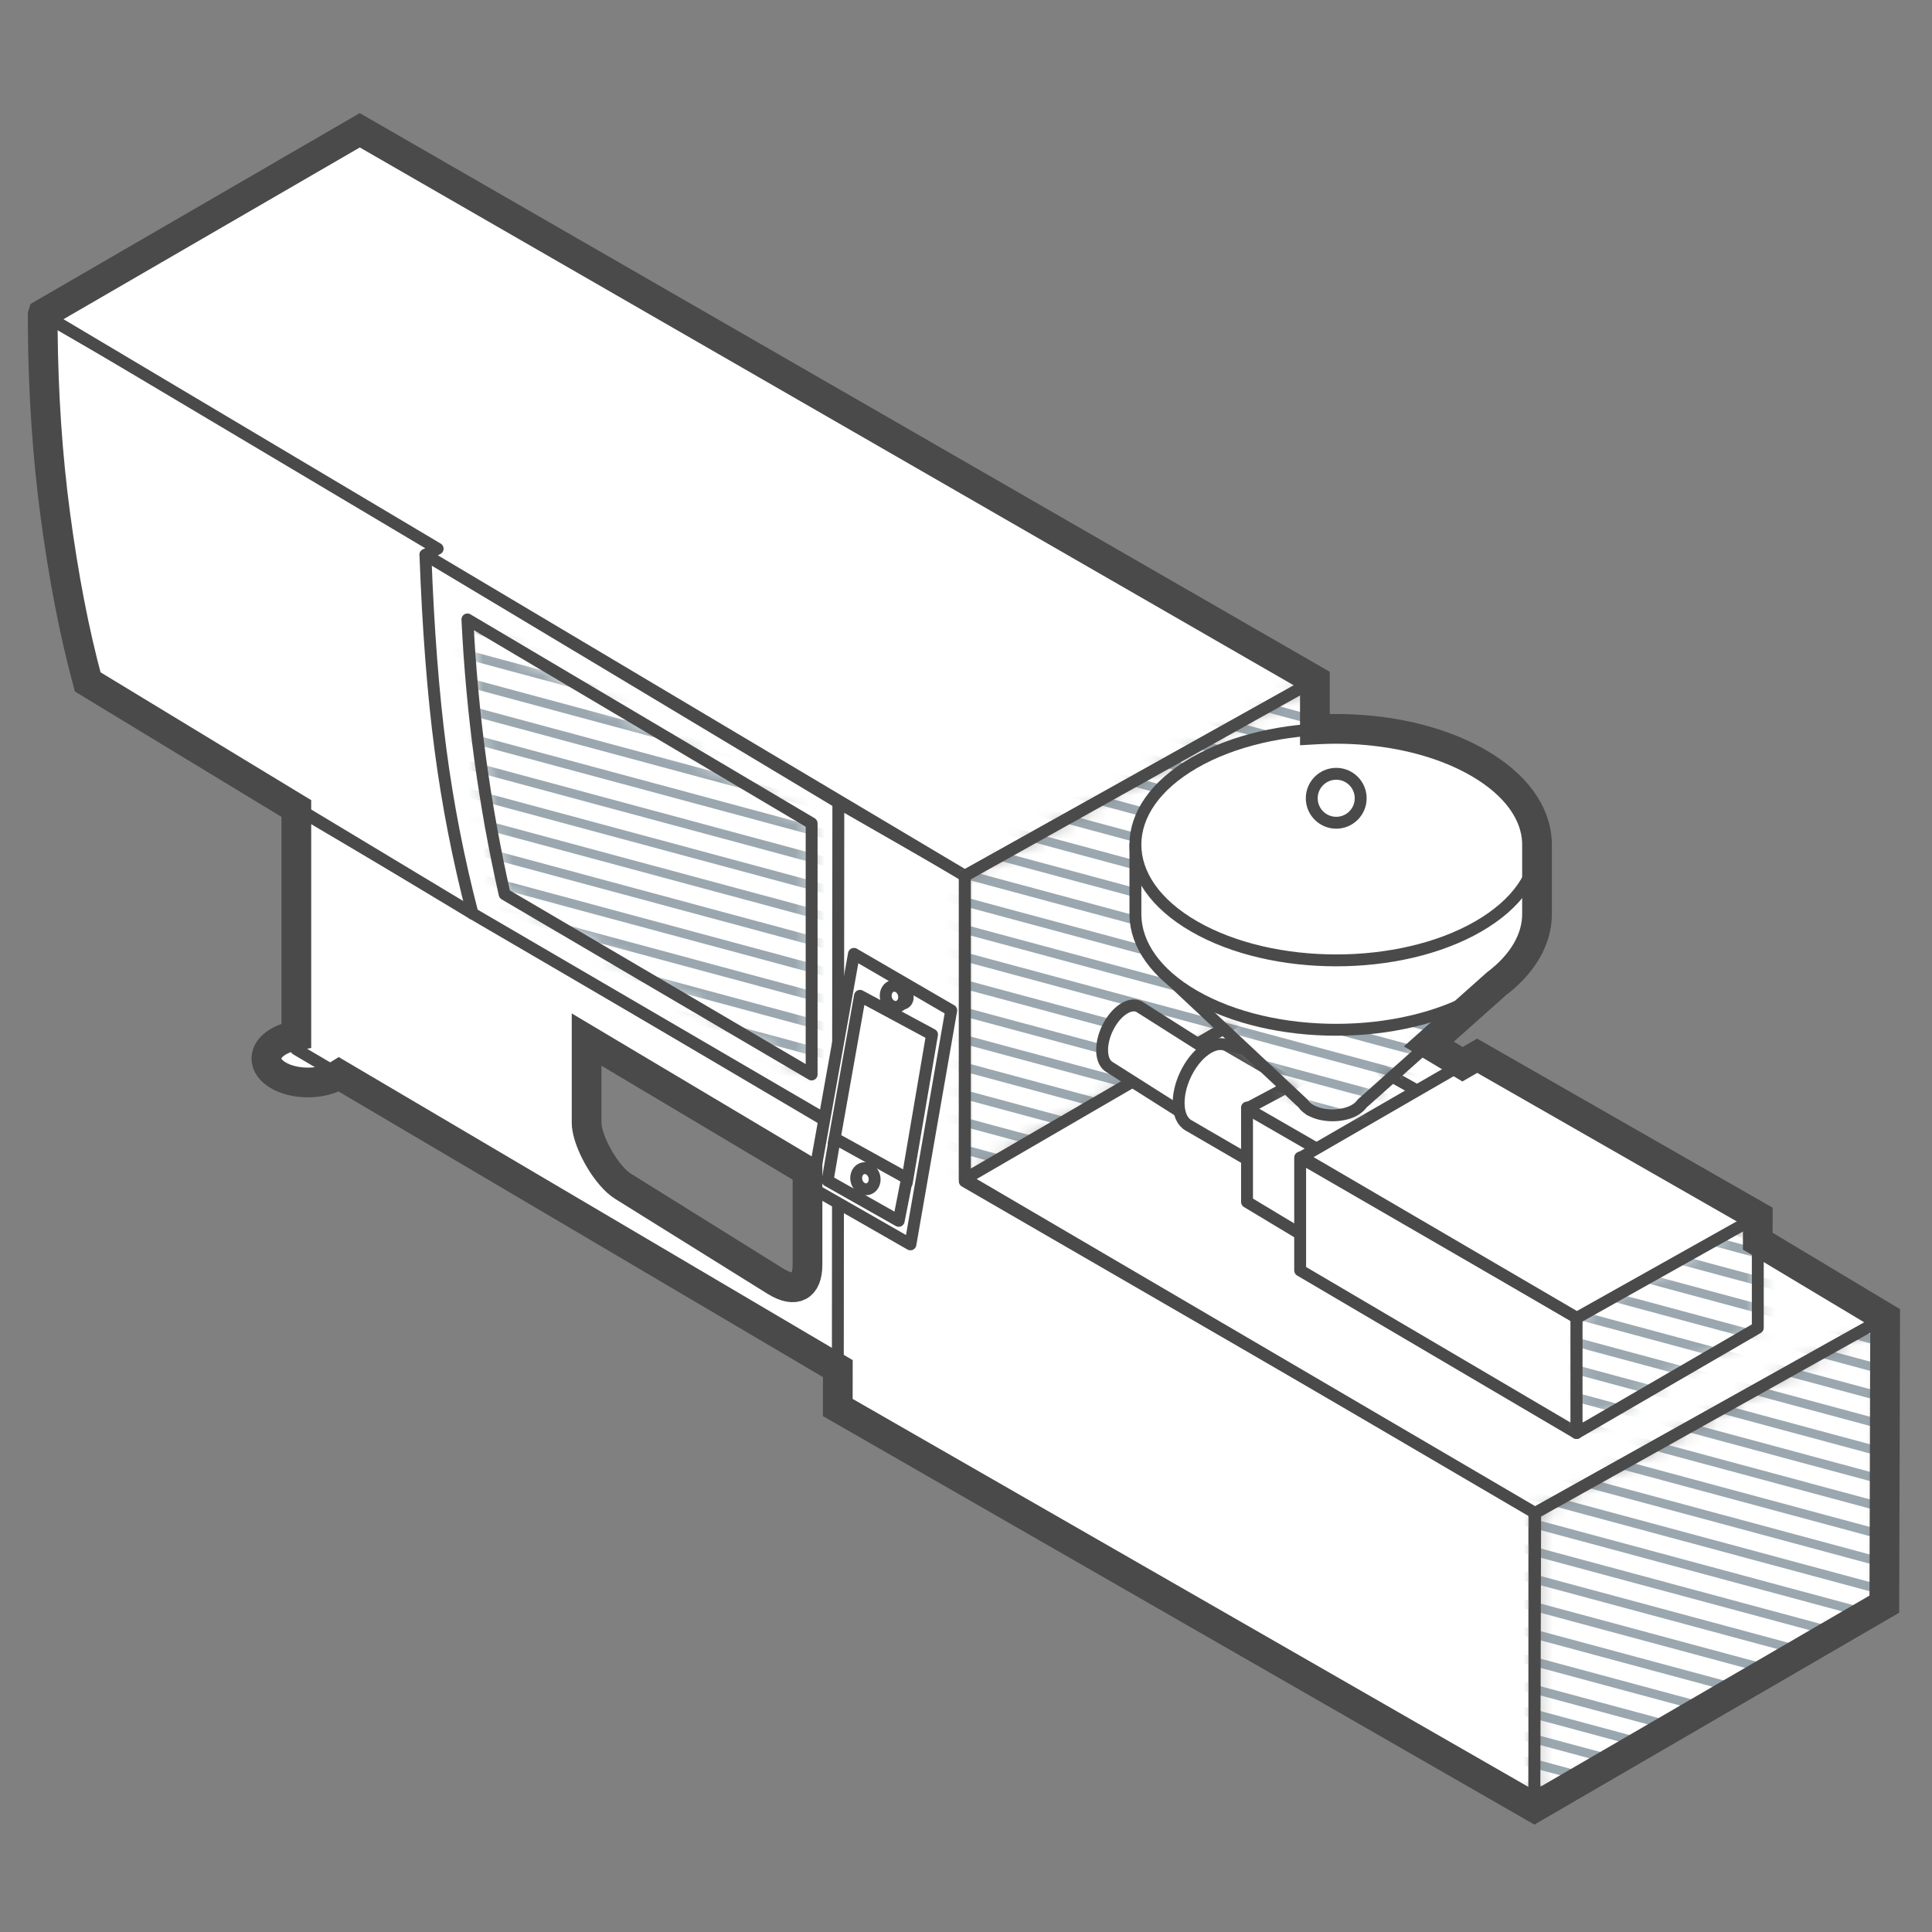 <svg width="130" height="130" viewBox="0 0 130 130" fill="none" xmlns="http://www.w3.org/2000/svg">
<rect x="0" y="0" width="130" height="130" fill="#808080" stroke="none"/>
<path fill-rule="evenodd" clip-rule="evenodd" d="M22.697 72.365C23.789 71.734 23.789 70.712 22.697 70.082C21.605 69.451 19.834 69.451 18.742 70.082C17.65 70.712 17.65 71.734 18.742 72.365C19.834 72.995 21.605 72.995 22.697 72.365Z" fill="white" stroke="#4A4A4A" stroke-width="0.8" stroke-linejoin="round"/>
<path fill-rule="evenodd" clip-rule="evenodd" d="M57.601 76.623V92.814L19.94 70.607V54.403L57.601 76.623ZM54.336 78.805L39.472 69.95V75.541C39.472 76.45 40.209 78.043 41.118 79.098C41.397 79.421 41.671 79.668 41.915 79.817L52.21 86.23C53.521 87.026 54.336 86.591 54.336 85.092V78.805Z" fill="white" stroke="#4A4A4A" stroke-width="0.8" stroke-linejoin="round"/>
<path fill-rule="evenodd" clip-rule="evenodd" d="M2.873 21.183C2.873 25.883 3.153 30.348 3.714 34.577C4.275 38.807 5.004 42.575 5.901 45.883L31.794 61.47C32.092 57.063 29.867 40.426 29.785 36.703L2.873 21.183Z" fill="white" stroke="#4A4A4A" stroke-width="0.8" stroke-linejoin="round"/>
<path fill-rule="evenodd" clip-rule="evenodd" d="M28.626 37.333C28.809 42.316 29.145 46.673 29.635 50.406C30.125 54.139 30.845 57.827 31.794 61.47L59.08 77.395C58.589 71.415 58.343 67.353 58.343 65.207C58.343 63.061 58.206 59.63 57.931 54.914L28.626 37.333Z" fill="white" stroke="#4A4A4A" stroke-width="0.8" stroke-linejoin="round"/>
<mask id="mask0_1164_21332" style="mask-type:alpha" maskUnits="userSpaceOnUse" x="31" y="42" width="24" height="31">
<path d="M31.849 42.228C31.911 46.036 32.064 48.962 32.305 51.007C32.547 53.052 33.097 56.071 33.957 60.066L54.613 72.298V55.401L31.849 42.228Z" fill="white"/>
</mask>
<g mask="url(#mask0_1164_21332)">
<path d="M31.849 42.228C31.911 46.036 32.064 48.962 32.305 51.007C32.547 53.052 33.097 56.071 33.957 60.066L54.613 72.298V55.401L31.849 42.228Z" fill="white"/>
<path d="M12.164 106.747L90.164 127.766M12.164 20.442L90.164 41.461L12.164 20.442ZM12.164 22.173L90.164 43.192L12.164 22.173ZM12.164 24.028L90.164 45.046L12.164 24.028ZM12.164 25.882L90.164 46.901L12.164 25.882ZM12.164 27.737L90.164 48.755L12.164 27.737ZM12.164 29.591L90.164 50.61L12.164 29.591ZM12.164 31.446L90.164 52.465L12.164 31.446ZM12.164 33.301L90.164 54.319L12.164 33.301ZM12.164 35.155L90.164 56.174L12.164 35.155ZM12.164 37.01L90.164 58.028L12.164 37.01ZM12.164 38.864L90.164 59.883L12.164 38.864ZM12.164 40.719L90.164 61.738L12.164 40.719ZM12.164 42.574L90.164 63.592L12.164 42.574ZM12.164 44.428L90.164 65.447L12.164 44.428ZM12.164 46.283L90.164 67.301L12.164 46.283ZM12.164 48.137L90.164 69.156L12.164 48.137ZM12.164 49.992L90.164 71.01L12.164 49.992ZM12.164 51.846L90.164 72.865L12.164 51.846ZM12.164 62.974L90.164 83.993L12.164 62.974ZM12.164 61.119L90.164 82.138L12.164 61.119ZM12.164 59.265L90.164 80.284L12.164 59.265ZM12.164 57.41L90.164 78.429L12.164 57.41ZM12.164 55.556L90.164 76.574L12.164 55.556ZM12.164 53.701L90.164 74.72L12.164 53.701ZM12.164 85.229L90.164 106.248L12.164 85.229ZM12.164 83.374L90.164 104.393L12.164 83.374ZM12.164 81.52L90.164 102.538L12.164 81.52ZM12.164 79.665L90.164 100.684L12.164 79.665ZM12.164 77.811L90.164 98.829L12.164 77.811ZM12.164 75.956L90.164 96.975L12.164 75.956ZM12.164 74.102L90.164 95.12L12.164 74.102ZM12.164 72.247L90.164 93.266L12.164 72.247ZM12.164 70.392L90.164 91.411L12.164 70.392ZM12.164 68.538L90.164 89.556L12.164 68.538ZM12.164 66.683L90.164 87.702L12.164 66.683ZM12.164 64.829L90.164 85.847L12.164 64.829ZM12.164 98.211L90.164 119.23L12.164 98.211ZM12.164 100.066L90.164 121.084L12.164 100.066ZM12.164 101.736L90.164 122.755L12.164 101.736ZM12.164 103.407L90.164 124.425L12.164 103.407ZM12.164 105.077L90.164 126.096L12.164 105.077ZM12.164 96.356L90.164 117.375L12.164 96.356ZM12.164 94.502L90.164 115.521L12.164 94.502ZM12.164 92.647L90.164 113.666L12.164 92.647ZM12.164 90.793L90.164 111.811L12.164 90.793ZM12.164 88.938L90.164 109.957L12.164 88.938ZM12.164 87.084L90.164 108.102L12.164 87.084Z" stroke="#9AA7AF" stroke-width="0.6" stroke-linecap="round" stroke-linejoin="round"/>
</g>
<path fill-rule="evenodd" clip-rule="evenodd" d="M31.451 41.681C31.604 44.837 31.889 47.952 32.305 51.024C32.722 54.097 33.272 57.147 33.956 60.172L54.613 72.298V55.401L31.451 41.681Z" stroke="#4A4A4A" stroke-width="0.8" stroke-linejoin="round"/>
<path fill-rule="evenodd" clip-rule="evenodd" d="M103.243 101.67V121.745L56.373 94.708L56.41 54.007L64.918 58.889L64.917 79.489L103.243 101.67Z" fill="white" stroke="#4A4A4A" stroke-width="0.8" stroke-linejoin="round"/>
<path fill-rule="evenodd" clip-rule="evenodd" d="M88.476 45.779L64.926 58.932L28.626 37.333L29.449 36.921L2.892 21.123L24.209 8.767L88.476 45.779Z" fill="white" stroke="#4A4A4A" stroke-width="0.8" stroke-linejoin="round"/>
<mask id="mask1_1164_21332" style="mask-type:alpha" maskUnits="userSpaceOnUse" x="64" y="45" width="25" height="35">
<path d="M64.926 58.932L88.476 45.779V65.653L64.926 79.332V58.932Z" fill="white"/>
</mask>
<g mask="url(#mask1_1164_21332)">
<path d="M64.926 58.932L88.476 45.779V65.653L64.926 79.332V58.932Z" fill="white"/>
<path d="M52.788 106.747L130.788 127.766M52.788 20.442L130.788 41.461L52.788 20.442ZM52.788 22.173L130.788 43.192L52.788 22.173ZM52.788 24.028L130.788 45.046L52.788 24.028ZM52.788 25.882L130.788 46.901L52.788 25.882ZM52.788 27.737L130.788 48.755L52.788 27.737ZM52.788 29.591L130.788 50.61L52.788 29.591ZM52.788 31.446L130.788 52.465L52.788 31.446ZM52.788 33.301L130.788 54.319L52.788 33.301ZM52.788 35.155L130.788 56.174L52.788 35.155ZM52.788 37.01L130.788 58.028L52.788 37.01ZM52.788 38.864L130.788 59.883L52.788 38.864ZM52.788 40.719L130.788 61.738L52.788 40.719ZM52.788 42.574L130.788 63.592L52.788 42.574ZM52.788 44.428L130.788 65.447L52.788 44.428ZM52.788 46.283L130.788 67.301L52.788 46.283ZM52.788 48.137L130.788 69.156L52.788 48.137ZM52.788 49.992L130.788 71.01L52.788 49.992ZM52.788 51.846L130.788 72.865L52.788 51.846ZM52.788 62.974L130.788 83.993L52.788 62.974ZM52.788 61.119L130.788 82.138L52.788 61.119ZM52.788 59.265L130.788 80.284L52.788 59.265ZM52.788 57.41L130.788 78.429L52.788 57.41ZM52.788 55.556L130.788 76.574L52.788 55.556ZM52.788 53.701L130.788 74.72L52.788 53.701ZM52.788 85.229L130.788 106.248L52.788 85.229ZM52.788 83.374L130.788 104.393L52.788 83.374ZM52.788 81.52L130.788 102.538L52.788 81.52ZM52.788 79.665L130.788 100.684L52.788 79.665ZM52.788 77.811L130.788 98.829L52.788 77.811ZM52.788 75.956L130.788 96.975L52.788 75.956ZM52.788 74.102L130.788 95.12L52.788 74.102ZM52.788 72.247L130.788 93.266L52.788 72.247ZM52.788 70.392L130.788 91.411L52.788 70.392ZM52.788 68.538L130.788 89.556L52.788 68.538ZM52.788 66.683L130.788 87.702L52.788 66.683ZM52.788 64.829L130.788 85.847L52.788 64.829ZM52.788 98.211L130.788 119.23L52.788 98.211ZM52.788 100.066L130.788 121.084L52.788 100.066ZM52.788 101.736L130.788 122.755L52.788 101.736ZM52.788 103.407L130.788 124.425L52.788 103.407ZM52.788 105.077L130.788 126.096L52.788 105.077ZM52.788 96.356L130.788 117.375L52.788 96.356ZM52.788 94.502L130.788 115.521L52.788 94.502ZM52.788 92.647L130.788 113.666L52.788 92.647ZM52.788 90.793L130.788 111.811L52.788 90.793ZM52.788 88.938L130.788 109.957L52.788 88.938ZM52.788 87.084L130.788 108.102L52.788 87.084Z" stroke="#9AA7AF" stroke-width="0.6" stroke-linecap="round" stroke-linejoin="round"/>
</g>
<path fill-rule="evenodd" clip-rule="evenodd" d="M64.926 58.932L88.476 45.779V65.653L64.926 79.332V58.932Z" stroke="#4A4A4A" stroke-width="0.8" stroke-linejoin="round"/>
<path fill-rule="evenodd" clip-rule="evenodd" d="M103.297 101.809L126.847 88.655L88.476 65.653L64.926 79.332L103.297 101.809Z" fill="white" stroke="#4A4A4A" stroke-width="0.8" stroke-linejoin="round"/>
<mask id="mask2_1164_21332" style="mask-type:alpha" maskUnits="userSpaceOnUse" x="103" y="88" width="24" height="34">
<path d="M103.297 101.809L126.847 88.655L126.793 107.94L103.243 121.619L103.297 101.809Z" fill="white"/>
</mask>
<g mask="url(#mask2_1164_21332)">
<path d="M103.297 101.809L126.847 88.655L126.793 107.94L103.243 121.619L103.297 101.809Z" fill="white"/>
<path d="M52.788 106.747L130.788 127.766M52.788 20.442L130.788 41.461L52.788 20.442ZM52.788 22.173L130.788 43.192L52.788 22.173ZM52.788 24.028L130.788 45.046L52.788 24.028ZM52.788 25.882L130.788 46.901L52.788 25.882ZM52.788 27.737L130.788 48.755L52.788 27.737ZM52.788 29.591L130.788 50.61L52.788 29.591ZM52.788 31.446L130.788 52.465L52.788 31.446ZM52.788 33.301L130.788 54.319L52.788 33.301ZM52.788 35.155L130.788 56.174L52.788 35.155ZM52.788 37.01L130.788 58.028L52.788 37.01ZM52.788 38.864L130.788 59.883L52.788 38.864ZM52.788 40.719L130.788 61.738L52.788 40.719ZM52.788 42.574L130.788 63.592L52.788 42.574ZM52.788 44.428L130.788 65.447L52.788 44.428ZM52.788 46.283L130.788 67.301L52.788 46.283ZM52.788 48.137L130.788 69.156L52.788 48.137ZM52.788 49.992L130.788 71.01L52.788 49.992ZM52.788 51.846L130.788 72.865L52.788 51.846ZM52.788 62.974L130.788 83.993L52.788 62.974ZM52.788 61.119L130.788 82.138L52.788 61.119ZM52.788 59.265L130.788 80.284L52.788 59.265ZM52.788 57.41L130.788 78.429L52.788 57.41ZM52.788 55.556L130.788 76.574L52.788 55.556ZM52.788 53.701L130.788 74.72L52.788 53.701ZM52.788 85.229L130.788 106.248L52.788 85.229ZM52.788 83.374L130.788 104.393L52.788 83.374ZM52.788 81.52L130.788 102.538L52.788 81.52ZM52.788 79.665L130.788 100.684L52.788 79.665ZM52.788 77.811L130.788 98.829L52.788 77.811ZM52.788 75.956L130.788 96.975L52.788 75.956ZM52.788 74.102L130.788 95.12L52.788 74.102ZM52.788 72.247L130.788 93.266L52.788 72.247ZM52.788 70.392L130.788 91.411L52.788 70.392ZM52.788 68.538L130.788 89.556L52.788 68.538ZM52.788 66.683L130.788 87.702L52.788 66.683ZM52.788 64.829L130.788 85.847L52.788 64.829ZM52.788 98.211L130.788 119.23L52.788 98.211ZM52.788 100.066L130.788 121.084L52.788 100.066ZM52.788 101.736L130.788 122.755L52.788 101.736ZM52.788 103.407L130.788 124.425L52.788 103.407ZM52.788 105.077L130.788 126.096L52.788 105.077ZM52.788 96.356L130.788 117.375L52.788 96.356ZM52.788 94.502L130.788 115.521L52.788 94.502ZM52.788 92.647L130.788 113.666L52.788 92.647ZM52.788 90.793L130.788 111.811L52.788 90.793ZM52.788 88.938L130.788 109.957L52.788 88.938ZM52.788 87.084L130.788 108.102L52.788 87.084Z" stroke="#9AA7AF" stroke-width="0.6" stroke-linecap="round" stroke-linejoin="round"/>
</g>
<path fill-rule="evenodd" clip-rule="evenodd" d="M103.297 101.809L126.847 88.655L126.793 107.94L103.243 121.619L103.297 101.809Z" stroke="#4A4A4A" stroke-width="0.8" stroke-linejoin="round"/>
<path fill-rule="evenodd" clip-rule="evenodd" d="M76.649 67.735C76.385 67.601 76.044 67.625 75.671 67.842C74.836 68.325 74.159 69.584 74.159 70.653C74.159 71.231 74.357 71.635 74.67 71.808L83.731 77.55L85.712 73.478L76.649 67.735Z" fill="white" stroke="#4A4A4A" stroke-width="0.8" stroke-linejoin="round"/>
<path fill-rule="evenodd" clip-rule="evenodd" d="M82.589 70.361C82.241 70.184 81.791 70.217 81.3 70.502C80.2 71.139 79.308 72.798 79.308 74.206C79.308 74.968 79.569 75.5 79.981 75.728L84.982 78.634L87.593 73.27L82.589 70.361Z" fill="white" stroke="#4A4A4A" stroke-width="0.8" stroke-linejoin="round"/>
<path fill-rule="evenodd" clip-rule="evenodd" d="M89.884 78.035V84.47L83.91 80.876V74.524L89.884 78.035Z" fill="white" stroke="#4A4A4A" stroke-width="0.8" stroke-linejoin="round"/>
<path fill-rule="evenodd" clip-rule="evenodd" d="M89.842 78.01L83.91 74.592C88.557 72.111 90.881 70.87 90.881 70.87L96.565 74.063L89.842 78.01Z" fill="white" stroke="#4A4A4A" stroke-width="0.8" stroke-linejoin="round"/>
<path fill-rule="evenodd" clip-rule="evenodd" d="M106.084 88.648V96.423L87.485 85.483V77.89L106.084 88.648Z" fill="white" stroke="#4A4A4A" stroke-width="0.8" stroke-linejoin="round"/>
<mask id="mask3_1164_21332" style="mask-type:alpha" maskUnits="userSpaceOnUse" x="106" y="81" width="13" height="16">
<path d="M106.084 88.648V96.423L118.278 89.346V81.753L106.084 88.648Z" fill="white"/>
</mask>
<g mask="url(#mask3_1164_21332)">
<path d="M106.084 88.648V96.423L118.278 89.346V81.753L106.084 88.648Z" fill="white"/>
<path d="M52.789 106.747L130.789 127.766M52.789 20.442L130.789 41.461L52.789 20.442ZM52.789 22.173L130.789 43.192L52.789 22.173ZM52.789 24.028L130.789 45.046L52.789 24.028ZM52.789 25.882L130.789 46.901L52.789 25.882ZM52.789 27.737L130.789 48.755L52.789 27.737ZM52.789 29.591L130.789 50.61L52.789 29.591ZM52.789 31.446L130.789 52.465L52.789 31.446ZM52.789 33.301L130.789 54.319L52.789 33.301ZM52.789 35.155L130.789 56.174L52.789 35.155ZM52.789 37.01L130.789 58.028L52.789 37.01ZM52.789 38.864L130.789 59.883L52.789 38.864ZM52.789 40.719L130.789 61.738L52.789 40.719ZM52.789 42.574L130.789 63.592L52.789 42.574ZM52.789 44.428L130.789 65.447L52.789 44.428ZM52.789 46.283L130.789 67.301L52.789 46.283ZM52.789 48.137L130.789 69.156L52.789 48.137ZM52.789 49.992L130.789 71.01L52.789 49.992ZM52.789 51.846L130.789 72.865L52.789 51.846ZM52.789 62.974L130.789 83.993L52.789 62.974ZM52.789 61.119L130.789 82.138L52.789 61.119ZM52.789 59.265L130.789 80.284L52.789 59.265ZM52.789 57.41L130.789 78.429L52.789 57.41ZM52.789 55.556L130.789 76.574L52.789 55.556ZM52.789 53.701L130.789 74.72L52.789 53.701ZM52.789 85.229L130.789 106.248L52.789 85.229ZM52.789 83.374L130.789 104.393L52.789 83.374ZM52.789 81.52L130.789 102.538L52.789 81.52ZM52.789 79.665L130.789 100.684L52.789 79.665ZM52.789 77.811L130.789 98.829L52.789 77.811ZM52.789 75.956L130.789 96.975L52.789 75.956ZM52.789 74.102L130.789 95.12L52.789 74.102ZM52.789 72.247L130.789 93.266L52.789 72.247ZM52.789 70.392L130.789 91.411L52.789 70.392ZM52.789 68.538L130.789 89.556L52.789 68.538ZM52.789 66.683L130.789 87.702L52.789 66.683ZM52.789 64.829L130.789 85.847L52.789 64.829ZM52.789 98.211L130.789 119.23L52.789 98.211ZM52.789 100.066L130.789 121.084L52.789 100.066ZM52.789 101.736L130.789 122.755L52.789 101.736ZM52.789 103.407L130.789 124.425L52.789 103.407ZM52.789 105.077L130.789 126.096L52.789 105.077ZM52.789 96.356L130.789 117.375L52.789 96.356ZM52.789 94.502L130.789 115.521L52.789 94.502ZM52.789 92.647L130.789 113.666L52.789 92.647ZM52.789 90.793L130.789 111.811L52.789 90.793ZM52.789 88.938L130.789 109.957L52.789 88.938ZM52.789 87.084L130.789 108.102L52.789 87.084Z" stroke="#9AA7AF" stroke-width="0.6" stroke-linecap="round" stroke-linejoin="round"/>
</g>
<path fill-rule="evenodd" clip-rule="evenodd" d="M106.084 88.648V96.423L118.278 89.346V81.753L106.084 88.648Z" stroke="#4A4A4A" stroke-width="0.8" stroke-linejoin="round"/>
<path fill-rule="evenodd" clip-rule="evenodd" d="M106.103 88.675L87.596 77.858C95.464 73.312 99.398 71.039 99.398 71.039L118.443 81.753L106.103 88.675Z" fill="white" stroke="#4A4A4A" stroke-width="0.8" stroke-linejoin="round"/>
<mask id="mask4_1164_21332" style="mask-type:alpha" maskUnits="userSpaceOnUse" x="78" y="65" width="24" height="11">
<path d="M101.595 65.392L91.642 74.264C91.56 74.388 91.441 74.506 91.285 74.613L91.168 74.686L91.162 74.693C90.382 75.137 89.159 75.164 88.329 74.774L88.173 74.692L88.15 74.693L88.102 74.65C87.915 74.532 87.775 74.397 87.683 74.255L78.228 65.392H101.595Z" fill="white"/>
</mask>
<g mask="url(#mask4_1164_21332)">
<path d="M101.595 65.392L91.642 74.264C91.56 74.388 91.441 74.506 91.285 74.613L91.168 74.686L91.162 74.693C90.382 75.137 89.159 75.164 88.329 74.774L88.173 74.692L88.15 74.693L88.102 74.65C87.915 74.532 87.775 74.397 87.683 74.255L78.228 65.392H101.595Z" fill="white"/>
<path d="M52.789 106.747L130.789 127.766M52.789 20.442L130.789 41.461L52.789 20.442ZM52.789 22.173L130.789 43.192L52.789 22.173ZM52.789 24.028L130.789 45.046L52.789 24.028ZM52.789 25.882L130.789 46.901L52.789 25.882ZM52.789 27.737L130.789 48.755L52.789 27.737ZM52.789 29.591L130.789 50.61L52.789 29.591ZM52.789 31.446L130.789 52.465L52.789 31.446ZM52.789 33.301L130.789 54.319L52.789 33.301ZM52.789 35.155L130.789 56.174L52.789 35.155ZM52.789 37.01L130.789 58.028L52.789 37.01ZM52.789 38.864L130.789 59.883L52.789 38.864ZM52.789 40.719L130.789 61.738L52.789 40.719ZM52.789 42.574L130.789 63.592L52.789 42.574ZM52.789 44.428L130.789 65.447L52.789 44.428ZM52.789 46.283L130.789 67.301L52.789 46.283ZM52.789 48.137L130.789 69.156L52.789 48.137ZM52.789 49.992L130.789 71.01L52.789 49.992ZM52.789 51.846L130.789 72.865L52.789 51.846ZM52.789 62.974L130.789 83.993L52.789 62.974ZM52.789 61.119L130.789 82.138L52.789 61.119ZM52.789 59.265L130.789 80.284L52.789 59.265ZM52.789 57.41L130.789 78.429L52.789 57.41ZM52.789 55.556L130.789 76.574L52.789 55.556ZM52.789 53.701L130.789 74.72L52.789 53.701ZM52.789 85.229L130.789 106.248L52.789 85.229ZM52.789 83.374L130.789 104.393L52.789 83.374ZM52.789 81.52L130.789 102.538L52.789 81.52ZM52.789 79.665L130.789 100.684L52.789 79.665ZM52.789 77.811L130.789 98.829L52.789 77.811ZM52.789 75.956L130.789 96.975L52.789 75.956ZM52.789 74.102L130.789 95.12L52.789 74.102ZM52.789 72.247L130.789 93.266L52.789 72.247ZM52.789 70.392L130.789 91.411L52.789 70.392ZM52.789 68.538L130.789 89.556L52.789 68.538ZM52.789 66.683L130.789 87.702L52.789 66.683ZM52.789 64.829L130.789 85.847L52.789 64.829ZM52.789 98.211L130.789 119.23L52.789 98.211ZM52.789 100.066L130.789 121.084L52.789 100.066ZM52.789 101.736L130.789 122.755L52.789 101.736ZM52.789 103.407L130.789 124.425L52.789 103.407ZM52.789 105.077L130.789 126.096L52.789 105.077ZM52.789 96.356L130.789 117.375L52.789 96.356ZM52.789 94.502L130.789 115.521L52.789 94.502ZM52.789 92.647L130.789 113.666L52.789 92.647ZM52.789 90.793L130.789 111.811L52.789 90.793ZM52.789 88.938L130.789 109.957L52.789 88.938ZM52.789 87.084L130.789 108.102L52.789 87.084Z" stroke="#9AA7AF" stroke-width="0.6" stroke-linecap="round" stroke-linejoin="round"/>
</g>
<path fill-rule="evenodd" clip-rule="evenodd" d="M101.595 65.392L91.642 74.264C91.56 74.388 91.441 74.506 91.285 74.613L91.168 74.686L91.162 74.693C90.382 75.137 89.159 75.164 88.329 74.774L88.173 74.692L88.15 74.693L88.102 74.65C87.915 74.532 87.775 74.397 87.683 74.255L78.228 65.392H101.595Z" stroke="#4A4A4A" stroke-width="0.8" stroke-linejoin="round"/>
<path fill-rule="evenodd" clip-rule="evenodd" d="M76.399 56.833L79.096 56.832C79.476 56.541 79.896 56.261 80.357 55.995C85.634 52.953 94.189 52.953 99.466 55.995C99.926 56.261 100.347 56.541 100.727 56.832L103.423 56.833V61.503C103.423 63.496 102.104 65.489 99.466 67.01C94.189 70.052 85.634 70.052 80.357 67.01C77.755 65.51 76.436 63.55 76.4 61.584L76.399 56.833Z" fill="white" stroke="#4A4A4A" stroke-width="0.8" stroke-linejoin="round"/>
<path fill-rule="evenodd" clip-rule="evenodd" d="M80.357 62.34C85.634 65.382 94.189 65.382 99.466 62.34C104.742 59.299 104.742 54.367 99.466 51.325C94.189 48.283 85.634 48.283 80.357 51.325C75.08 54.367 75.08 59.299 80.357 62.34Z" fill="white" stroke="#4A4A4A" stroke-width="0.8" stroke-linejoin="round"/>
<path d="M89.912 55.361C90.821 55.361 91.558 54.623 91.558 53.714C91.558 52.804 90.821 52.067 89.912 52.067C89.002 52.067 88.265 52.804 88.265 53.714C88.265 54.623 89.002 55.361 89.912 55.361Z" fill="white" stroke="#4A4A4A" stroke-width="0.8" stroke-linejoin="round"/>
<path fill-rule="evenodd" clip-rule="evenodd" d="M54.64 79.944L61.26 83.731L64.005 67.986L57.461 64.184L54.64 79.944Z" fill="white" stroke="#4A4A4A" stroke-width="0.8" stroke-linejoin="round"/>
<path fill-rule="evenodd" clip-rule="evenodd" d="M56.091 76.997L61.014 79.591L62.714 69.615L57.866 67.007L56.091 76.997Z" fill="white" stroke="#4A4A4A" stroke-width="0.8" stroke-linejoin="round"/>
<path fill-rule="evenodd" clip-rule="evenodd" d="M56.173 76.598L61.035 79.289L60.472 82.148L55.685 79.443L56.173 76.598Z" fill="white" stroke="#4A4A4A" stroke-width="0.8" stroke-linejoin="round"/>
<path fill-rule="evenodd" clip-rule="evenodd" d="M57.618 79.15C57.562 79.534 57.791 79.917 58.131 80.006C58.47 80.096 58.79 79.857 58.846 79.474C58.902 79.091 58.672 78.708 58.333 78.618C57.994 78.529 57.674 78.767 57.618 79.15Z" fill="white" stroke="#4A4A4A" stroke-width="0.8" stroke-linejoin="round"/>
<path fill-rule="evenodd" clip-rule="evenodd" d="M60.274 66.971C60.238 67.221 60.387 67.471 60.608 67.529C60.829 67.587 61.038 67.432 61.074 67.182C61.111 66.933 60.961 66.683 60.74 66.625C60.519 66.567 60.31 66.722 60.274 66.971Z" fill="white" stroke="#4A4A4A" stroke-width="0.8" stroke-linejoin="round"/>
<path fill-rule="evenodd" clip-rule="evenodd" d="M59.604 66.881C59.548 67.264 59.778 67.647 60.117 67.737C60.456 67.826 60.776 67.588 60.832 67.204C60.888 66.821 60.659 66.438 60.319 66.348C59.98 66.259 59.66 66.497 59.604 66.881Z" fill="white" stroke="#4A4A4A" stroke-width="0.8" stroke-linejoin="round"/>
<path fill-rule="evenodd" clip-rule="evenodd" d="M90.103 49.045L90.584 49.053L91.046 49.071L91.545 49.101L91.98 49.135L92.36 49.172L93.024 49.252L93.677 49.351L94.223 49.449L94.543 49.514L94.908 49.594L95.529 49.747L95.784 49.816L96.264 49.956L96.614 50.068L96.933 50.176L97.365 50.334L97.699 50.466L97.981 50.584L98.304 50.728L98.643 50.888L99.099 51.121L99.17 51.16C99.269 51.214 99.368 51.269 99.466 51.325C102.016 52.795 103.334 54.707 103.419 56.633L103.423 56.833V61.503C103.423 63.165 102.505 64.828 100.67 66.216L96.144 70.25L98.411 71.609L99.398 71.039L118.277 81.844V83.517L126.847 88.655L126.793 107.94L103.243 121.619L56.373 94.708L56.376 92.091L22.806 72.297L22.697 72.365C21.659 72.964 20.009 72.994 18.91 72.454L18.742 72.365C17.65 71.734 17.65 70.712 18.742 70.082C19.087 69.882 19.501 69.746 19.94 69.672L19.94 54.403L5.901 45.883C5.004 42.575 4.275 38.807 3.714 34.577C3.193 30.65 2.914 26.52 2.877 22.187L2.873 21.183L2.892 21.123L24.209 8.767L88.476 45.779L88.476 49.088L88.71 49.075L89.303 49.052L89.723 49.045L90.103 49.045ZM39.471 69.95V75.541C39.471 76.45 40.209 78.043 41.118 79.098C41.397 79.421 41.671 79.668 41.915 79.817L52.209 86.23C53.521 87.026 54.335 86.591 54.335 85.092V78.805L39.471 69.95Z" stroke="#4A4A4A" stroke-width="2"/>
</svg>
